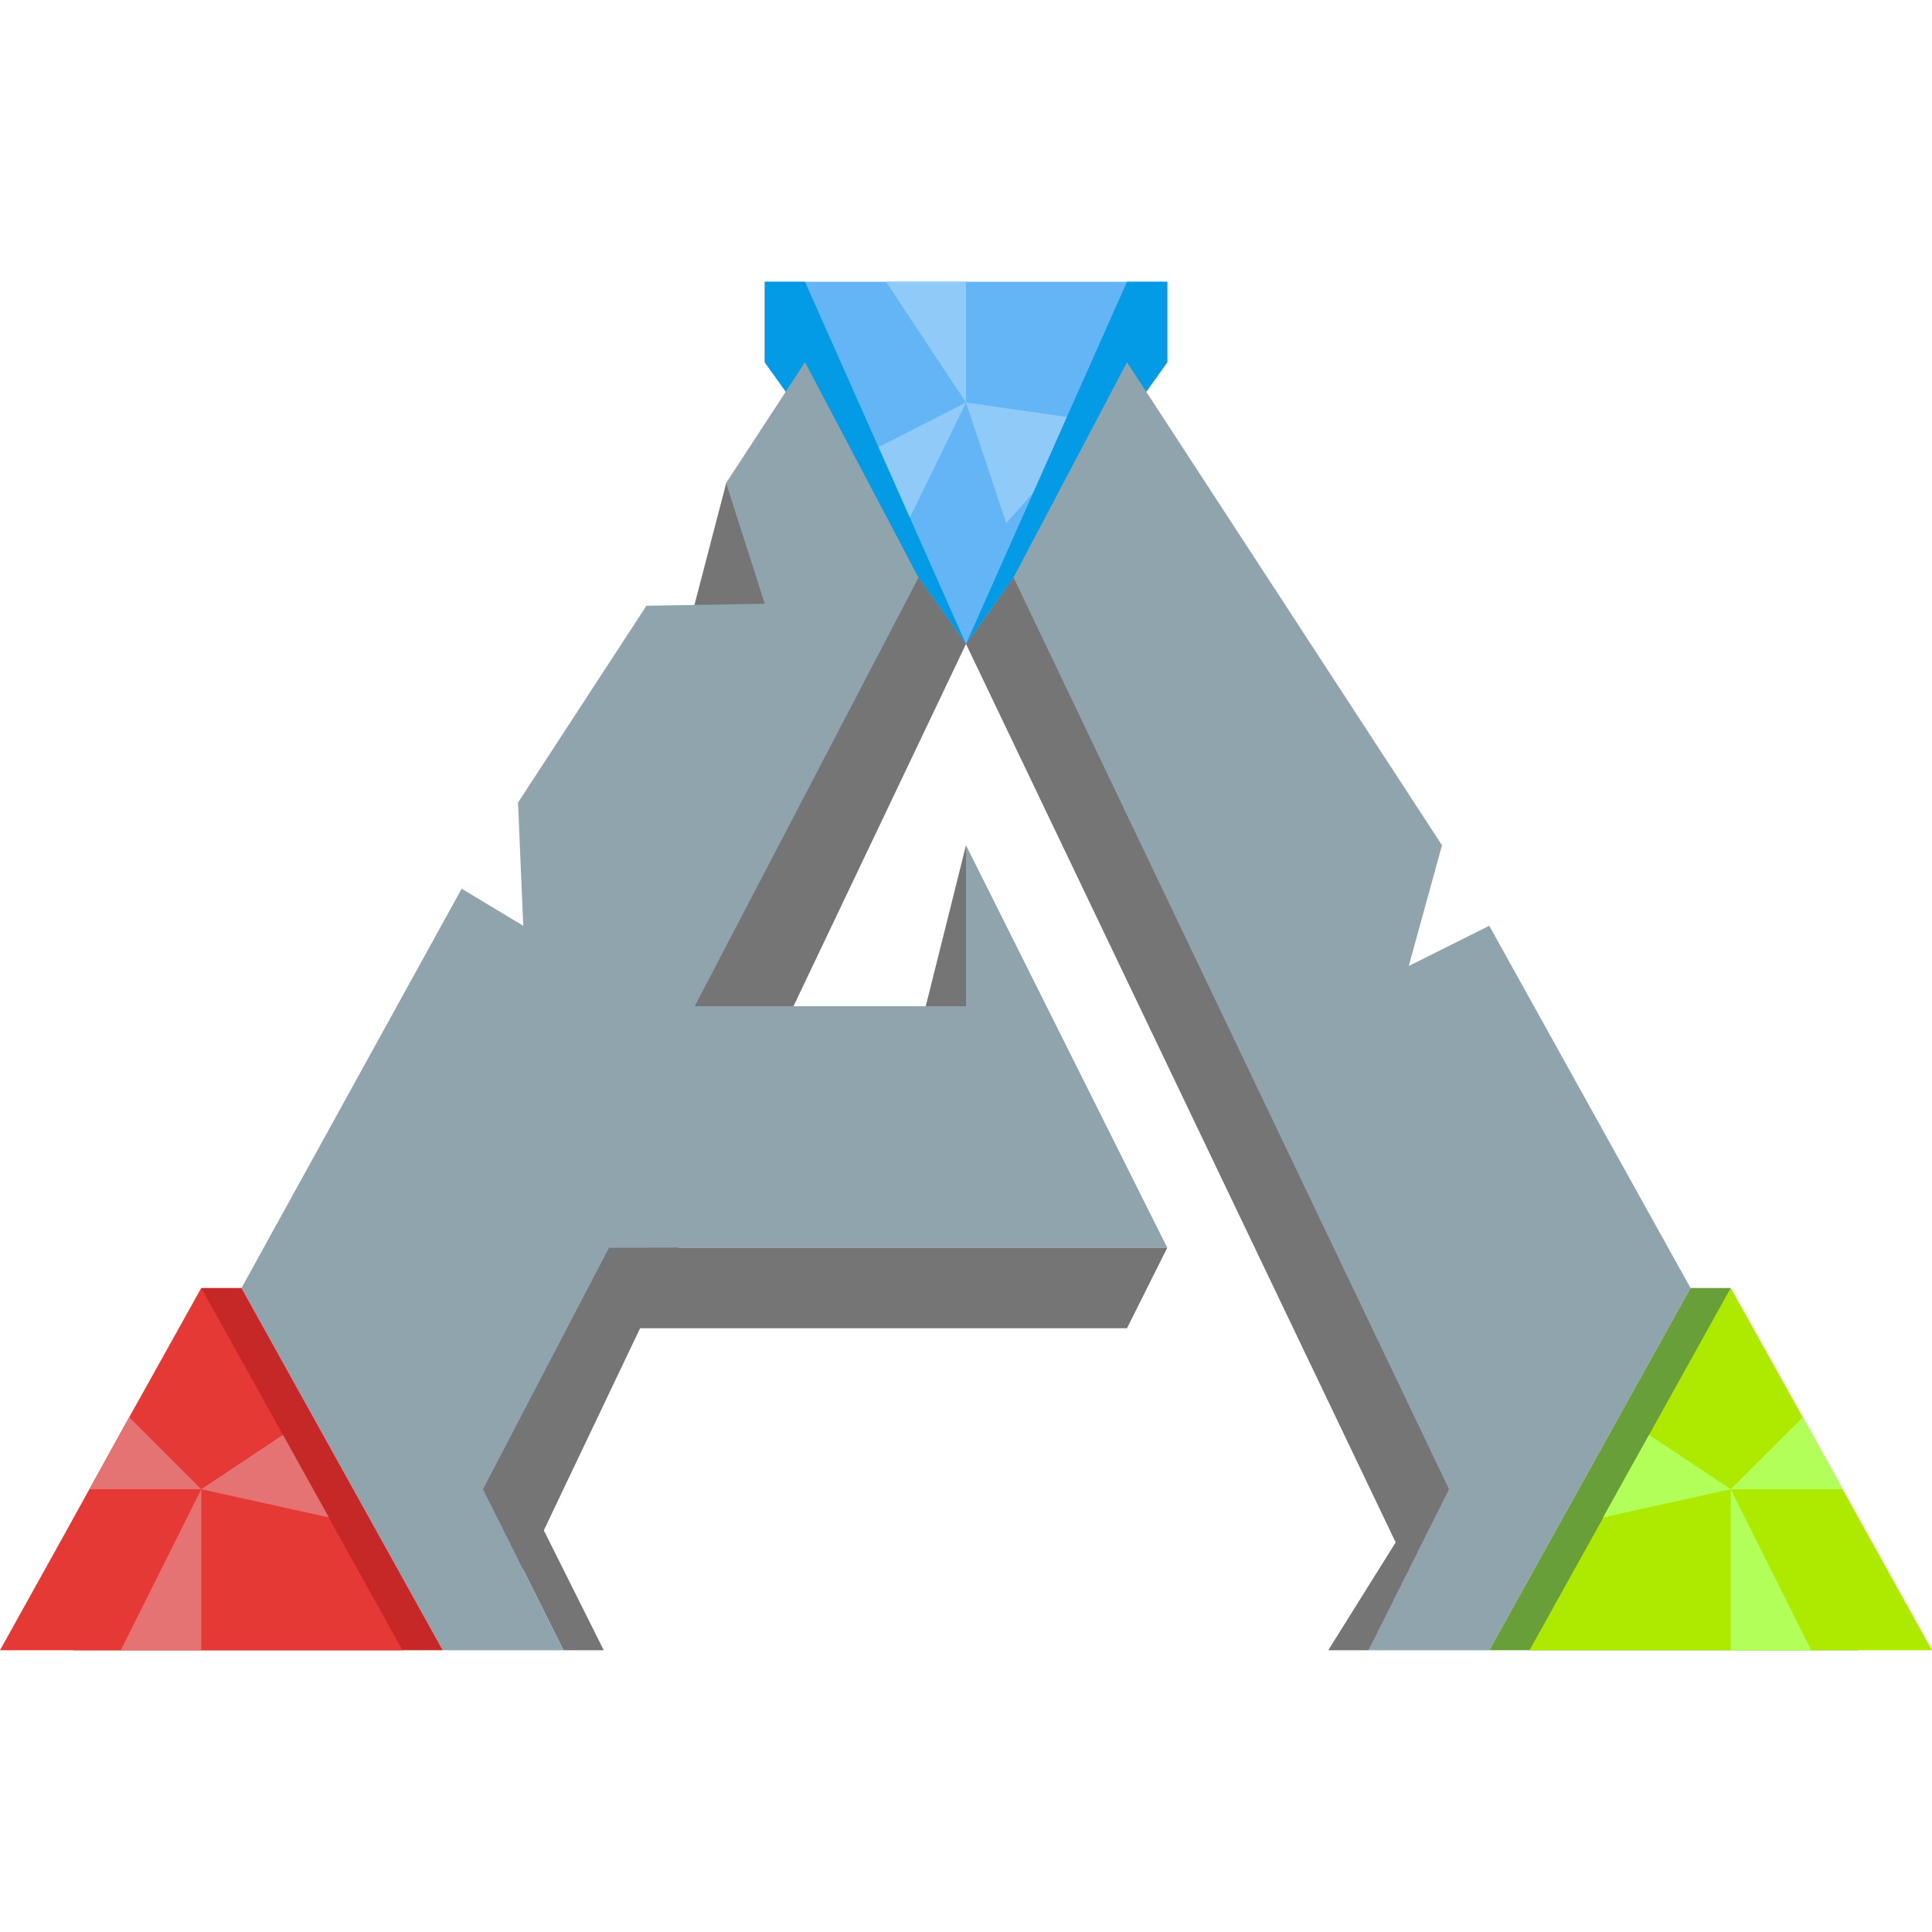 <svg xmlns="http://www.w3.org/2000/svg"  viewBox="0 0 48 48" width="40px" height="40px"><polygon fill="#757575" points="24,12 24,12 24,12 11,37 13,39 14,41 15,41 13.511,38.021 24,16 35,39 37,37"/><polygon fill="#757575" points="34,41 33,41 38,33 39,34"/><polygon fill="#64b5f6" points="29,7 29,9 24,16 19,9 19,7"/><polygon fill="#90caf9" points="22.013,7 24,10 24,7"/><polygon fill="#90caf9" points="24,10 27.229,10.463 25,13"/><polygon fill="#90caf9" points="21.827,11.11 24,10 22.332,13.424"/><polygon fill="#039be5" points="19,7 20,7 24,16 19,9"/><polygon fill="#039be5" points="29,7 28,7 24,16 29,9"/><polygon fill="#757575" points="18.043,12 17,16 20,16 20,13"/><polygon fill="#757575" points="24,21 24,21 23,25 24,26"/><polygon fill="#90a4ae" points="42,32 37,23 35,24 35.826,21 28,9 25.181,14.347 36,37 34,41 37,41"/><polygon fill="#90a4ae" points="15.13,31 12,37 14,41 11,41 6,32 11.47,22.08 13,23 12.87,19.94 16.06,15.05 19,15 18.04,12 20,9 22.82,14.35 17.26,25 24,25 24,21 29,31"/><polygon fill="#c62828" points="11,41 1.83,41 3.42,38.14 4.05,37 5.04,35.21 5,32 6,32"/><polygon fill="#757575" points="29,31 28,33 15,33 16.096,31"/><polygon fill="#e53935" points="10,41 0,41 1.59,38.14 2.22,37 3.21,35.21 3.68,34.37 5,32 6.68,35.02 7.03,35.65 8.17,37.7 8.17,37.71"/><polygon fill="#e57373" points="8.17,37.7 5,37 7.03,35.65"/><polygon fill="#e57373" points="5,37 2.22,37 3.21,35.21"/><polygon fill="#e57373" points="5,41 3,41 5,37"/><polygon fill="#689f38" points="37,41 46.17,41 44.58,38.14 43.95,37 42.96,35.21 43,32 42,32"/><polygon fill="#aeea00" points="38,41 48,41 46.41,38.14 45.78,37 44.79,35.21 44.32,34.37 43,32 41.32,35.02 40.97,35.65 39.83,37.7 39.83,37.71"/><polygon fill="#b2ff59" points="39.83,37.7 43,37 40.97,35.65"/><polygon fill="#b2ff59" points="43,37 45.78,37 44.79,35.21"/><polygon fill="#b2ff59" points="43,41 45,41 43,37"/></svg>